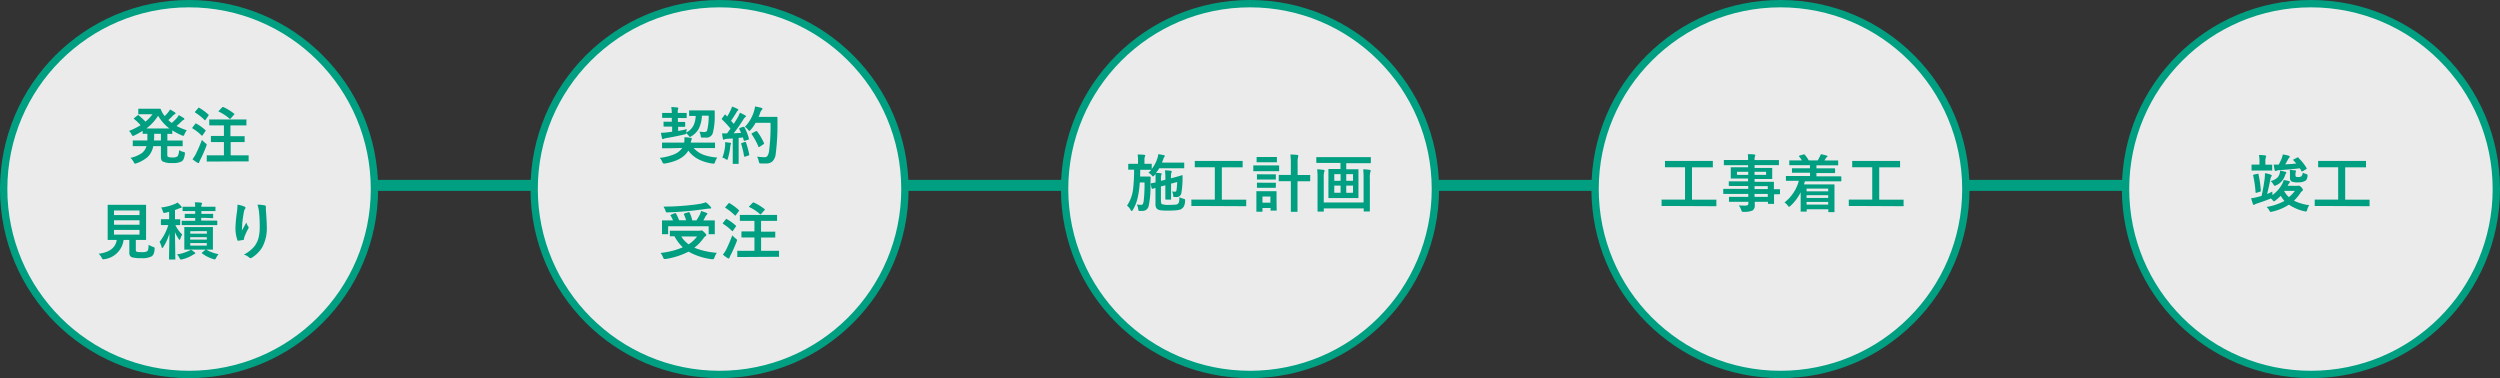 <svg xmlns="http://www.w3.org/2000/svg" viewBox="0 0 681 103"><rect x="0" y="0" width="681" height="103" fill="#333333" stroke="none"/><defs><style>.cls-1{fill:none;stroke-width:3px;}.cls-1,.cls-2{stroke:#009f81;stroke-miterlimit:10;}.cls-2{fill:#ebebeb;stroke-width:2px;}.cls-3{fill:#009f81;}</style></defs><g id="レイヤー_2" data-name="レイヤー 2"><g id="レイヤー_1-2" data-name="レイヤー 1"><line class="cls-1" x1="2.5" y1="50.5" x2="678.5" y2="50.5"/><circle class="cls-2" cx="51.5" cy="51.5" r="50.5"/><path class="cls-3" d="M48.76,40.89a3.85,3.85,0,0,0,1.15.47,2.09,2.09,0,0,1,.38.13.25.25,0,0,1,.08.2c0,.06,0,.14,0,.25A5.61,5.61,0,0,1,50,43.35a1.47,1.47,0,0,1-.55.63,4.81,4.81,0,0,1-2.45.43A5.59,5.59,0,0,1,44.36,44a1,1,0,0,1-.44-.55,3.09,3.09,0,0,1-.09-.88V39.8H41.74a5.38,5.38,0,0,1-1.57,3,9.09,9.09,0,0,1-3,1.68,2.64,2.64,0,0,1-.38.11c-.09,0-.21-.14-.37-.42A3.85,3.85,0,0,0,35.54,43a8.71,8.71,0,0,0,3.13-1.32A3.67,3.67,0,0,0,39.9,39.8H38.63l-2.28,0a.31.31,0,0,1-.18,0,.24.24,0,0,1,0-.15V38.42c0-.09,0-.14,0-.16a.42.42,0,0,1,.16,0l2.28,0h1.53c0-.5,0-.91,0-1.24v-.58l-.83,0h-.27a.31.31,0,0,1-.18,0,.28.28,0,0,1,0-.15v-.65a23.28,23.28,0,0,1-2.27,1.26,1.37,1.37,0,0,1-.4.13c-.09,0-.21-.14-.36-.44a3.57,3.57,0,0,0-.69-.93A18.39,18.39,0,0,0,38.3,34.1a14.66,14.66,0,0,0-1.72-1.65c-.09-.07-.13-.13-.13-.17s0-.08.13-.15l.86-.68a.49.49,0,0,1,.19-.11.36.36,0,0,1,.15.08,20.7,20.7,0,0,1,1.85,1.71,10.29,10.29,0,0,0,1.9-2h-1.9l-1.78,0a.31.31,0,0,1-.18,0,.24.24,0,0,1,0-.15V29.78c0-.09,0-.14,0-.16a.49.49,0,0,1,.17,0l1.78,0H42l1.54,0a.3.3,0,0,1,.29.21,5.82,5.82,0,0,0,.78,1.46,2.21,2.21,0,0,1,.24.33,8.42,8.42,0,0,0,1-1.09,5.64,5.64,0,0,0,.47-.7,9.84,9.84,0,0,1,1.31.78.33.33,0,0,1,.18.26c0,.11-.07.19-.22.26a2,2,0,0,0-.57.45,14.89,14.89,0,0,1-1.17,1.13c.41.36.71.62.92.78a14.12,14.12,0,0,0,1.46-1.41,4.16,4.16,0,0,0,.47-.73q.81.45,1.32.78a.37.37,0,0,1,.21.29c0,.1-.08.18-.23.24a1.89,1.89,0,0,0-.59.46c-.37.37-.81.77-1.31,1.2a15.92,15.92,0,0,0,2.78,1.16,4.81,4.81,0,0,0-.62,1.08c-.12.29-.23.44-.32.44a1,1,0,0,1-.39-.12,18,18,0,0,1-2.62-1.37v.81q0,.14,0,.15a.28.28,0,0,1-.16,0h-.37l-.81,0v1.82h1.71l2.29,0a.29.29,0,0,1,.17,0,.24.24,0,0,1,0,.15v1.23a.24.24,0,0,1,0,.15.29.29,0,0,1-.17,0l-2.29,0H45.57v2.29q0,.46.18.6a2.66,2.66,0,0,0,1.24.17,2.22,2.22,0,0,0,1.35-.27A2.89,2.89,0,0,0,48.76,40.89Zm-5.69-9.36A12.88,12.88,0,0,1,39.87,35h6.28A11.62,11.62,0,0,1,43.07,31.53Zm-1.14,6.74h1.9V36.45H42V37C42,37.33,42,37.75,41.93,38.27Z"/><path class="cls-3" d="M53.52,33.7a12.24,12.24,0,0,1,2.41,1.73c.07.07.1.11.1.14a.49.49,0,0,1-.1.2l-.76,1.09c-.05.08-.1.12-.13.12a.29.29,0,0,1-.16-.1A12.82,12.82,0,0,0,52.48,35c-.08-.05-.12-.09-.12-.13a.45.45,0,0,1,.1-.2l.72-.92c.07-.09.14-.14.19-.14A.37.37,0,0,1,53.52,33.7Zm-1.09,9.67A8.49,8.49,0,0,0,53.32,42,40.44,40.44,0,0,0,55,38.1a8.78,8.78,0,0,0,.93.87c.24.18.37.32.37.42a1.34,1.34,0,0,1-.1.39,37.16,37.16,0,0,1-1.65,3.76,3.57,3.57,0,0,0-.28.64c0,.15-.1.23-.21.23a.74.74,0,0,1-.31-.1A10.32,10.32,0,0,1,52.43,43.37Zm1.85-14a14.56,14.56,0,0,1,2.47,1.82.19.19,0,0,1,.1.15.49.49,0,0,1-.1.2L56,32.63c-.07.09-.12.14-.15.14s-.07,0-.14-.09a14.92,14.92,0,0,0-2.5-2c-.08,0-.12-.08-.12-.12a.46.46,0,0,1,.12-.21l.79-.91c.07-.09.13-.14.18-.14A.24.24,0,0,1,54.28,29.4ZM58.85,44l-2.37,0c-.09,0-.14,0-.16,0a.4.4,0,0,1,0-.15V42.48a.32.32,0,0,1,0-.17.24.24,0,0,1,.15,0l2.37,0H61V38.69H59.87l-2.24,0a.16.16,0,0,1-.18-.18v-1.3a.16.16,0,0,1,.18-.18l2.24,0H61V34.16H59.53l-2.3,0c-.09,0-.14,0-.16,0A.24.24,0,0,1,57,34v-1.3a.24.24,0,0,1,0-.16.4.4,0,0,1,.15,0l2.3,0h5.21l2.32,0c.08,0,.14,0,.15,0a.24.24,0,0,1,0,.15V34c0,.08,0,.14,0,.16a.22.22,0,0,1-.14,0l-2.32,0h-1.9V37.1h1.44l2.24,0a.36.36,0,0,1,.19,0,.4.4,0,0,1,0,.15v1.3a.24.24,0,0,1,0,.15.31.31,0,0,1-.18,0l-2.24,0H62.84v3.62h2.38l2.34,0a.27.27,0,0,1,.17,0,.51.51,0,0,1,0,.16V43.8c0,.09,0,.14,0,.16a.42.42,0,0,1-.16,0l-2.34,0Zm2-14.83a14.19,14.19,0,0,1,2.9,1.77c.07.05.11.09.11.13s0,.12-.14.21l-.88,1c-.08.09-.14.13-.18.13a.19.19,0,0,1-.14-.08,12,12,0,0,0-2.89-1.91c-.07,0-.11-.07-.11-.1s0-.1.13-.18l.84-.87c.1-.09.17-.13.22-.13Z"/><path class="cls-3" d="M40.48,66.67a5.68,5.68,0,0,0,1.24.59,1.54,1.54,0,0,1,.33.15.21.21,0,0,1,.07.17s0,.13,0,.26a4,4,0,0,1-.29,1.36,1.52,1.52,0,0,1-.51.62,5.27,5.27,0,0,1-2.84.5,8.65,8.65,0,0,1-2.56-.24,1.18,1.18,0,0,1-.69-1.2V65.36H33.67a6.07,6.07,0,0,1-5.22,5.24l-.36.05c-.11,0-.24-.14-.39-.43a3.79,3.79,0,0,0-.83-1.1q4.43-.56,4.93-3.76h0l-2.3,0a.29.29,0,0,1-.17,0,.28.28,0,0,1,0-.16l0-2.07V58.05l0-2.11c0-.09,0-.14,0-.16a.37.37,0,0,1,.17,0l2.33,0h5.48l2.32,0c.09,0,.15,0,.16,0a.24.24,0,0,1,0,.15l0,2.11v5.08l0,2.07c0,.09,0,.14,0,.16s-.07,0-.16,0l-2.32,0H37v2.69c0,.33.11.51.31.55a5.63,5.63,0,0,0,1.32.09,2.87,2.87,0,0,0,1.46-.23C40.33,68.27,40.47,67.67,40.48,66.67ZM38,57.33H31.06v1.25H38Zm-6.93,3.88H38V60H31.06ZM38,63.9V62.64H31.06V63.9Z"/><path class="cls-3" d="M48.35,55.16a9.82,9.82,0,0,1,1,1,.44.44,0,0,1,.14.31c0,.1-.09.16-.28.19a2,2,0,0,0-.54.16c-.27.12-.6.24-1,.38v2.53l1.26,0c.11,0,.16.07.16.2v1.2c0,.13-.05.19-.16.19l-.36,0-.79,0a8.58,8.58,0,0,0,1.86,2.56A5.05,5.05,0,0,0,49.15,65c-.07.23-.15.34-.22.34s-.15-.09-.27-.26a9.92,9.92,0,0,1-1-1.83l.1,7.28a.24.24,0,0,1,0,.16.4.4,0,0,1-.15,0H46.2c-.08,0-.14,0-.15,0a.28.28,0,0,1,0-.15s0-.41,0-1.1c.05-2.08.09-4,.1-5.88a13.74,13.74,0,0,1-1.68,3.76q-.16.24-.27.24c-.07,0-.14-.1-.19-.29a5.36,5.36,0,0,0-.54-1.38,14.12,14.12,0,0,0,2.38-4.59h-.22L44,61.3c-.11,0-.17-.06-.17-.19v-1.2c0-.13.06-.2.17-.2l1.63,0h.44v-2q-.65.16-1,.24l-.37.06a.24.24,0,0,1-.21-.12s-.07-.17-.14-.37a3.37,3.37,0,0,0-.47-1,13,13,0,0,0,3.84-1A3.21,3.21,0,0,0,48.35,55.16ZM52,68a8.65,8.65,0,0,1,1,.72c.14.1.2.18.2.24s-.06.18-.2.22a3,3,0,0,0-.54.29,8.89,8.89,0,0,1-2.77,1.16,2.64,2.64,0,0,1-.41.08c-.12,0-.24-.14-.38-.41a3.32,3.32,0,0,0-.71-1,11,11,0,0,0,3.07-.89A2.79,2.79,0,0,0,52,68Zm3.74-8.66h-.93v.76h1.92l2.29,0c.11,0,.17.06.17.18v.87c0,.12-.06.18-.17.18l-2.29,0H51.86l-2.2,0c-.09,0-.14,0-.16,0a.24.24,0,0,1,0-.15v-.87a.24.24,0,0,1,0-.16.4.4,0,0,1,.15,0l2.2,0h1.32v-.76H52.5l-2,0a.29.29,0,0,1-.17,0,.24.24,0,0,1,0-.15v-.81a.27.27,0,0,1,0-.17s.07,0,.16,0l2,0h.68v-.77H52.12l-2.21,0a.27.27,0,0,1-.17,0,.35.35,0,0,1,0-.17v-.83a.29.29,0,0,1,0-.17l.16,0,2.21,0h1.06a9.33,9.33,0,0,0-.1-1.2c.71,0,1.28,0,1.72.1.17,0,.25.08.25.17a.89.89,0,0,1-.1.3,1.47,1.47,0,0,0-.1.63h1.47l2.22,0c.09,0,.14,0,.16,0a.47.47,0,0,1,0,.16v.83a.31.31,0,0,1,0,.18.24.24,0,0,1-.15,0l-2.22,0H54.85v.77h.93l2.08,0a.15.15,0,0,1,.2.2v.81c0,.09,0,.14,0,.16a.42.42,0,0,1-.16,0Zm3.77,9.93a4.55,4.55,0,0,0-.65,1c-.12.26-.24.39-.37.39a1.56,1.56,0,0,1-.44-.1,10.12,10.12,0,0,1-3-1.53s-.08-.09-.08-.12,0-.1.16-.19L56,68H52.45l-2.08,0c-.09,0-.14,0-.16,0a.4.4,0,0,1,0-.15l0-1.57V63.57l0-1.55a.29.29,0,0,1,0-.17.24.24,0,0,1,.15,0l2.08,0h3.3l2.08,0a.35.35,0,0,1,.19,0A.51.51,0,0,1,58,62l0,1.55v2.67l0,1.57A.24.24,0,0,1,58,68a.31.31,0,0,1-.18,0h-.49l-1.15,0A10.52,10.52,0,0,0,59.55,69.24Zm-3.18-6.3H51.83v.68h4.54Zm-4.54,2.29h4.54v-.65H51.83Zm4.54,1.64v-.68H51.83v.68Z"/><path class="cls-3" d="M64.7,55.74a8.87,8.87,0,0,1,1.85.52c.22.09.32.2.32.34a.5.5,0,0,1-.11.28,2,2,0,0,0-.31.79c-.16.75-.31,1.83-.47,3.25,0,.75-.07,1.23-.07,1.44s0,.3,0,.43c.41-.73.8-1.45,1.19-2.18a3.68,3.68,0,0,0,.53,1.11.45.45,0,0,1,.1.27.82.82,0,0,1-.17.42,15,15,0,0,0-1,2.18,2.84,2.84,0,0,0-.1.51.25.25,0,0,1-.21.27c-.21,0-.67.12-1.36.21-.11,0-.19-.06-.24-.23a9.94,9.94,0,0,1-.51-3.44,41.57,41.57,0,0,1,.41-4.24A17.92,17.92,0,0,0,64.7,55.74Zm5.44,0a11.74,11.74,0,0,1,1.94.2c.23.06.35.17.35.32s0,.09,0,.15a4.72,4.72,0,0,0,0,.78q.24,3.21.24,4.38a10.87,10.87,0,0,1-1.3,5.9,8.74,8.74,0,0,1-2.8,2.74.59.59,0,0,1-.34.12.58.58,0,0,1-.36-.19,3.48,3.48,0,0,0-1.45-.78,9.19,9.19,0,0,0,2.9-2.28,6.76,6.76,0,0,0,1.13-2.38,12.9,12.9,0,0,0,.3-3.05,36.54,36.54,0,0,0-.21-4.06A9.68,9.68,0,0,0,70.14,55.77Z"/><circle class="cls-2" cx="196" cy="51.5" r="50.5"/><path class="cls-3" d="M182.73,40.38l-2.24,0c-.08,0-.14,0-.15,0a.24.24,0,0,1,0-.15V39c0-.09,0-.15,0-.16a.28.28,0,0,1,.15,0l2.24,0h3.63a4.3,4.3,0,0,0,.08-.87c0-.18,0-.37,0-.58.64,0,1.2.08,1.67.15.22,0,.32.11.32.21a.37.37,0,0,1,0,.16,1.87,1.87,0,0,0-.07.18,2.7,2.7,0,0,0-.18.75h4.2l2.21,0c.1,0,.16,0,.18,0a.24.24,0,0,1,0,.15v1.19a.24.24,0,0,1,0,.15.34.34,0,0,1-.18,0l-2.21,0h-3.42a6.8,6.8,0,0,0,2.84,1.89,14,14,0,0,0,3.59.69,4.49,4.49,0,0,0-.59,1.18,2.07,2.07,0,0,1-.17.39.24.24,0,0,1-.2.08,2.19,2.19,0,0,1-.36,0q-4.55-.69-6.57-3.54-1.56,2.72-6.36,3.52a1.63,1.63,0,0,1-.37,0c-.11,0-.23-.15-.37-.45a3.85,3.85,0,0,0-.68-1.09,14.16,14.16,0,0,0,4-1,4.68,4.68,0,0,0,2.11-1.7Zm2.3-8.23h-.37l0,1.06h.07l1.74,0c.11,0,.17.06.17.18v1c0,.11-.06.16-.17.16l-1.74,0h0l0,1.13c.8-.14,1.6-.31,2.38-.51a3.78,3.78,0,0,0-.16.93,4.52,4.52,0,0,0,1.93-1.86,6.67,6.67,0,0,0,.63-2.66l-1.26,0h-.37c-.09,0-.14,0-.16,0a.34.34,0,0,1,0-.17V30.23c0-.09,0-.14,0-.16s.07,0,.15,0l1.94,0h2.71l1.93,0c.16,0,.24.06.24.19v0c0,.31,0,.62,0,.94a18.58,18.58,0,0,1-.48,4.88,1.79,1.79,0,0,1-1.92,1.41c-.39,0-.69,0-.92,0s-.37-.06-.41-.12a1.47,1.47,0,0,1-.11-.47,3.74,3.74,0,0,0-.34-1.07,7.23,7.23,0,0,0,1.32.14c.43,0,.7-.15.8-.47a15.14,15.14,0,0,0,.41-4h-1.84a8.69,8.69,0,0,1-.85,3.54,5.41,5.41,0,0,1-2,2.06,1.48,1.48,0,0,1-.39.21c-.09,0-.22-.13-.4-.39a4,4,0,0,0-.66-.65.32.32,0,0,1-.14.25,1.09,1.09,0,0,1-.35.11q-2.52.59-5,1a2.18,2.18,0,0,0-.6.19.76.76,0,0,1-.25.08c-.07,0-.14-.07-.21-.22a15.08,15.08,0,0,1-.31-1.51,14.41,14.41,0,0,0,1.74-.12l1.31-.17,0-1.4h-.41l-1.73,0c-.13,0-.2,0-.2-.16v-1a.24.24,0,0,1,0-.16s.07,0,.16,0l1.73,0h.36l0-1.06h-.56l-1.9,0c-.1,0-.15,0-.17,0a.4.4,0,0,1,0-.15V30.94a.29.29,0,0,1,0-.17.28.28,0,0,1,.16,0l1.9,0H183a9.22,9.22,0,0,0-.16-1.61c.59,0,1.15.07,1.66.13q.27,0,.27.18a.75.75,0,0,1-.08.31,1.51,1.51,0,0,0-.08.62c0,.08,0,.21,0,.37H185l1.9,0c.09,0,.14,0,.15,0a.28.28,0,0,1,0,.16V32c0,.09,0,.15,0,.16a.28.28,0,0,1-.15,0Z"/><path class="cls-3" d="M202.78,34.64A15.33,15.33,0,0,1,204,37.72a1.05,1.05,0,0,1,0,.13c0,.1-.08.17-.22.21l-.9.29-.15,0c-.07,0-.12-.05-.14-.14l-.21-.77q-.39.06-1.17.12v4.68l0,2.22a.32.32,0,0,1,0,.17.4.4,0,0,1-.15,0h-1.29c-.1,0-.15,0-.17,0a.32.32,0,0,1,0-.16l0-2.22V37.72l-1.6.1a1.84,1.84,0,0,0-.63.14.48.48,0,0,1-.25.09c-.1,0-.17-.1-.21-.29-.08-.41-.16-.89-.23-1.43.41,0,.76,0,1,0h.37l.94-1.28a23.55,23.55,0,0,0-2.29-2.49c-.06-.07-.1-.12-.1-.15a.68.68,0,0,1,.12-.22l.63-.84c.07-.1.12-.15.17-.15s.08,0,.15.1l.43.44a15.86,15.86,0,0,0,.91-1.71,5.64,5.64,0,0,0,.4-1,12.31,12.31,0,0,1,1.48.62c.15.08.22.18.22.27a.33.33,0,0,1-.15.23,1.19,1.19,0,0,0-.32.41q-.83,1.39-1.5,2.34l.74.85c.33-.52.72-1.15,1.15-1.88a9,9,0,0,0,.52-1.18c.65.3,1.12.55,1.43.73.14.08.21.16.21.26a.29.29,0,0,1-.19.25,2.19,2.19,0,0,0-.56.7c-.82,1.3-1.68,2.52-2.59,3.69l2-.12a9.62,9.62,0,0,0-.48-1.07.79.79,0,0,1,0-.13s.07-.11.22-.16l.78-.28.16,0C202.68,34.51,202.73,34.56,202.78,34.64Zm-6,8.29a13,13,0,0,0,.75-3.26,6,6,0,0,0,0-.68c0-.07,0-.17,0-.28l1.32.18c.19,0,.29.11.29.21a1.17,1.17,0,0,1-.1.26,1.71,1.71,0,0,0-.11.54,17.59,17.59,0,0,1-.65,3.26c-.07.25-.14.37-.23.37a.91.91,0,0,1-.39-.19A2.74,2.74,0,0,0,196.76,42.93Zm6.14-4.27.15,0q.09,0,.15.18a25.66,25.66,0,0,1,.87,3.21.68.68,0,0,1,0,.12c0,.08-.07.15-.21.19l-.9.31a.54.54,0,0,1-.18,0c-.06,0-.1-.06-.12-.17a23,23,0,0,0-.78-3.28.5.5,0,0,1,0-.14c0-.05.06-.1.19-.14Zm0-4.12a10.47,10.47,0,0,0,2.43-4.1,8.54,8.54,0,0,0,.33-1.45q.84.17,1.65.36.36.11.36.27a.5.5,0,0,1-.17.34,2,2,0,0,0-.48.87c-.18.5-.31.85-.39,1h3.21l1.71,0a.18.18,0,0,1,.21.2c0,.32,0,.79,0,1.41a61.3,61.3,0,0,1-.48,8.52,3.43,3.43,0,0,1-.88,2,2.52,2.52,0,0,1-1.71.57H208a6.32,6.32,0,0,1-.67,0c-.27,0-.43-.05-.48-.11a1.75,1.75,0,0,1-.16-.46,4.4,4.4,0,0,0-.47-1.3,15,15,0,0,0,1.91.16h.25c.54,0,.9-.49,1.09-1.47a51.79,51.79,0,0,0,.42-7.9h-4.06a10.29,10.29,0,0,1-1.33,1.9c-.18.21-.31.31-.37.31s-.19-.1-.36-.31A3.1,3.1,0,0,0,202.88,34.54Zm3.31,1.25A15.68,15.68,0,0,1,208.12,39a.27.27,0,0,1,0,.13c0,.06-.06.12-.19.19L206.9,40a.38.38,0,0,1-.18.06c-.06,0-.11,0-.15-.17a18,18,0,0,0-1.78-3.28.3.3,0,0,1-.08-.17c0-.05.06-.1.18-.17l1-.54a.46.46,0,0,1,.18-.07S206.12,35.71,206.19,35.79Z"/><path class="cls-3" d="M195.25,68.86a6.63,6.63,0,0,0-.64,1.28,1.43,1.43,0,0,1-.18.39.23.23,0,0,1-.21.08l-.33,0a17.51,17.51,0,0,1-6.33-2.06,21.08,21.08,0,0,1-6.21,2,2,2,0,0,1-.36,0c-.13,0-.26-.15-.37-.44a4.87,4.87,0,0,0-.68-1.21A20.78,20.78,0,0,0,186,67.36a11.21,11.21,0,0,1-2.27-3l-1.09,0a.32.32,0,0,1-.17,0,.4.4,0,0,1,0-.15V63q0-.14,0-.15a.28.28,0,0,1,.16,0l2.31,0h5.49a1.39,1.39,0,0,0,.46-.05.81.81,0,0,1,.22-.06c.13,0,.4.2.8.6s.49.54.49.7-.07.19-.21.28a2.14,2.14,0,0,0-.55.57,12.59,12.59,0,0,1-2.5,2.59A20,20,0,0,0,195.25,68.86ZM184.12,58.12A13.25,13.25,0,0,1,185,60h1.89a10.82,10.82,0,0,0-.58-1.58.24.24,0,0,1,0-.12c0-.07.07-.12.21-.17l1-.32.17,0c.06,0,.12,0,.17.13a9.9,9.9,0,0,1,.71,2.09h1.14a15.47,15.47,0,0,0,1-1.73,4.76,4.76,0,0,0,.25-.83c.51.15,1,.32,1.47.5.18.07.26.16.26.26s-.06.16-.18.29a2.5,2.5,0,0,0-.38.52q-.33.66-.54,1h.73l2.22,0c.1,0,.15,0,.17,0a.4.4,0,0,1,0,.15l0,.86v1l0,1.59a.24.24,0,0,1,0,.15s-.07,0-.16,0H193.2c-.09,0-.15,0-.16,0a.24.24,0,0,1,0-.15v-2H182v2a.24.24,0,0,1,0,.16.4.4,0,0,1-.15,0h-1.36c-.09,0-.15,0-.16,0a.24.24,0,0,1,0-.15l0-1.6v-.86l0-1c0-.09,0-.14,0-.16l.16,0,2.23,0h.61a7.75,7.75,0,0,0-.65-1.29.3.3,0,0,1-.06-.14s.06-.08.2-.13l1-.4a.86.86,0,0,1,.18,0Q184,58,184.12,58.12Zm8.19-3a7.94,7.94,0,0,1,1.22,1.16.61.61,0,0,1,.2.35c0,.12-.1.18-.28.18a6,6,0,0,0-.81.06c-2,.28-3.67.49-5,.61-1.93.18-3.87.31-5.84.38h-.14a.28.28,0,0,1-.25-.11,2.49,2.49,0,0,1-.15-.4,5,5,0,0,0-.53-1.07q3.08,0,6.38-.31c1.53-.14,2.81-.3,3.81-.48A12.74,12.74,0,0,0,192.31,55.09Zm-2.41,9.3h-4.32a8,8,0,0,0,2,2.14A8.87,8.87,0,0,0,189.9,64.39Z"/><path class="cls-3" d="M198,59.7a12.24,12.24,0,0,1,2.41,1.73c.07.07.1.11.1.14a.49.49,0,0,1-.1.2l-.76,1.09c0,.08-.1.12-.13.12a.29.29,0,0,1-.16-.1A12.82,12.82,0,0,0,197,61c-.08-.05-.12-.09-.12-.13a.45.45,0,0,1,.1-.2l.72-.92c.07-.09.14-.14.19-.14A.37.37,0,0,1,198,59.7Zm-1.09,9.67a8.49,8.49,0,0,0,.89-1.35,40.44,40.44,0,0,0,1.67-3.92,8.78,8.78,0,0,0,.93.87c.24.18.37.32.37.42a1.34,1.34,0,0,1-.1.39A37.16,37.16,0,0,1,199,69.54a3.57,3.57,0,0,0-.28.64c0,.15-.1.23-.21.23a.74.74,0,0,1-.31-.1A10.32,10.32,0,0,1,196.93,69.37Zm1.85-14a14.56,14.56,0,0,1,2.47,1.82.19.19,0,0,1,.1.15.49.49,0,0,1-.1.2l-.78,1.06c-.07.09-.12.14-.15.14s-.07,0-.14-.09a14.92,14.92,0,0,0-2.5-2c-.08,0-.12-.08-.12-.12a.46.46,0,0,1,.12-.21l.79-.91c.07-.09.13-.14.18-.14A.24.24,0,0,1,198.78,55.4ZM203.35,70,201,70c-.09,0-.14,0-.16,0a.4.4,0,0,1,0-.15V68.48a.32.32,0,0,1,0-.17.24.24,0,0,1,.15,0l2.37,0h2.15V64.69h-1.13l-2.24,0a.16.16,0,0,1-.18-.18v-1.3a.16.16,0,0,1,.18-.18l2.24,0h1.13V60.16H204l-2.3,0c-.09,0-.14,0-.16,0a.24.24,0,0,1,0-.15v-1.3a.24.24,0,0,1,0-.16.4.4,0,0,1,.15,0l2.3,0h5.21l2.32,0c.08,0,.14,0,.15,0a.24.24,0,0,1,0,.15V60c0,.08,0,.14,0,.16a.22.22,0,0,1-.14,0l-2.32,0h-1.9V63.1h1.44l2.24,0a.36.36,0,0,1,.19,0,.4.4,0,0,1,0,.15v1.3a.24.24,0,0,1,0,.15.31.31,0,0,1-.18,0l-2.24,0h-1.44v3.62h2.38l2.34,0a.27.27,0,0,1,.17,0,.51.51,0,0,1,0,.16V69.8c0,.09,0,.14,0,.16a.42.42,0,0,1-.16,0l-2.34,0Zm2-14.83a14.19,14.19,0,0,1,2.9,1.77c.07,0,.11.09.11.13s0,.12-.14.21l-.88,1c-.08.09-.14.13-.18.13a.19.19,0,0,1-.14-.08,12,12,0,0,0-2.89-1.91c-.07,0-.11-.07-.11-.1s0-.1.13-.18l.84-.87c.1-.09.17-.13.22-.13Z"/><circle class="cls-2" cx="340.5" cy="51.5" r="50.5"/><path class="cls-3" d="M312.84,47.06a10.55,10.55,0,0,0,.79-.81h0l-1.85,0h-1.18c0,1.17-.05,1.78-.05,1.84h1.67l1,0a.18.18,0,0,1,.21.2c0,.16,0,.78-.05,1.84a25.15,25.15,0,0,1-.48,6,1.69,1.69,0,0,1-1.76,1.32l-.72,0q-.22,0-.27-.09a1,1,0,0,1-.09-.37,3.91,3.91,0,0,0-.39-1.29,8.85,8.85,0,0,0,1.11.1.53.53,0,0,0,.51-.22,2.29,2.29,0,0,0,.24-.74,39.62,39.62,0,0,0,.24-5.13h-1.3a24.32,24.32,0,0,1-.63,4.42,11.06,11.06,0,0,1-1.26,3.06c-.11.2-.21.29-.3.29s-.17-.09-.29-.27A3.87,3.87,0,0,0,307,56a10,10,0,0,0,1.65-4.47,47,47,0,0,0,.28-5.32l-1.11,0h-.35c-.08,0-.13,0-.14,0a.28.28,0,0,1,0-.16V44.81c0-.13.06-.19.17-.19l1.86,0H310v-.88a8.16,8.16,0,0,0-.12-1.64c.75,0,1.35,0,1.78.08.21,0,.31.08.31.2a1,1,0,0,1-.11.31,2.93,2.93,0,0,0-.11,1.05v.88l1.82,0c.09,0,.15,0,.16,0a.24.24,0,0,1,0,.15v1.26a9,9,0,0,0,1.54-2.92,4,4,0,0,0,.24-1.12c.7.11,1.2.2,1.5.28s.29.13.29.21a.38.38,0,0,1-.1.21,2.35,2.35,0,0,0-.33.68l-.34.92h3.95l1.94,0c.09,0,.14,0,.16,0a.4.4,0,0,1,0,.15v1.25q0,.14,0,.15a.26.26,0,0,1-.15,0l-1.94,0h-4.71a10.07,10.07,0,0,1-.89,1.26c.53,0,.95,0,1.26.08s.28.05.28.16a.88.88,0,0,1-.09.31,3.06,3.06,0,0,0-.09,1v.61l1.2-.3v-.14a23.56,23.56,0,0,0-.1-2.42,12.37,12.37,0,0,1,1.56.12c.17,0,.26.08.26.19s0,.14-.1.34a6.54,6.54,0,0,0-.1,1.52l1-.26c.56-.15,1.08-.3,1.57-.45l.48-.15h0c.07,0,.11.06.11.18s0,.22,0,.42,0,.4,0,.51a24.75,24.75,0,0,1-.34,3.84,1.3,1.3,0,0,1-1,1,2.27,2.27,0,0,1-.51,0h-.4c-.13,0-.21,0-.24-.07a.59.59,0,0,1-.05-.29,3.41,3.41,0,0,0-.33-1.17,3.59,3.59,0,0,0,.78.09.4.4,0,0,0,.43-.36,20.45,20.45,0,0,0,.19-2.28l-1.66.45v2.2l0,2c0,.08,0,.13,0,.15a.29.29,0,0,1-.17,0h-1.2c-.13,0-.19-.07-.19-.22l0-1.94V50.48l-1.2.3v3.75c0,.6.08.95.23,1.06a5.09,5.09,0,0,0,2,.21,15.92,15.92,0,0,0,1.77-.07,1.14,1.14,0,0,0,.62-.22,1,1,0,0,0,.32-.59,6.55,6.55,0,0,0,.08-1.22,4.06,4.06,0,0,0,1.16.44,1.62,1.62,0,0,1,.34.14.32.32,0,0,1,.06.22s0,.13,0,.24a3.7,3.7,0,0,1-.37,1.55,2,2,0,0,1-.6.61c-.42.32-1.61.47-3.58.47a16.42,16.42,0,0,1-2.07-.08,2.22,2.22,0,0,1-.88-.29,1.13,1.13,0,0,1-.44-.54,2.85,2.85,0,0,1-.13-1V51.19l-.58.17-.19.07-.11,0c-.07,0-.12-.07-.16-.19l-.29-1.11a.45.45,0,0,1,0-.08s.05-.08.15-.11.62-.12,1.2-.25v-.8c0-.67,0-1.16,0-1.47l-.36.4c-.17.17-.29.25-.36.25s-.18-.11-.34-.34A3,3,0,0,0,312.84,47.06Z"/><path class="cls-3" d="M326.83,56.11l-2.14,0c-.09,0-.14,0-.16,0a.24.24,0,0,1,0-.15V54.53c0-.09,0-.15,0-.16a.24.24,0,0,1,.15,0l2.14,0h4.1v-8.8h-3l-2.3,0c-.09,0-.14,0-.16,0a.4.4,0,0,1,0-.15V44c0-.09,0-.14,0-.16a.4.4,0,0,1,.15,0l2.3,0h8.15l2.29,0c.08,0,.14,0,.15,0a.24.24,0,0,1,0,.15v1.44c0,.09,0,.14,0,.16l-.14,0-2.29,0h-3.24v8.8h4.33l2.14,0c.09,0,.15,0,.17,0a.4.4,0,0,1,0,.15V56a.28.28,0,0,1,0,.16s-.07,0-.16,0l-2.14,0Z"/><path class="cls-3" d="M343.32,45.06h3.12l1.83,0c.11,0,.17.06.17.18v1.21a.29.29,0,0,1,0,.18.27.27,0,0,1-.13,0l-1.83,0h-3.12l-1.8,0c-.09,0-.15,0-.16,0a.32.32,0,0,1,0-.17V45.21c0-.09,0-.14,0-.16l.16,0Zm4.45,12.15q0,.13,0,.15a.28.28,0,0,1-.16,0h-1.34c-.09,0-.14,0-.16,0a.28.28,0,0,1,0-.15v-.55H343.9v.85c0,.09,0,.15,0,.16s-.07,0-.16,0h-1.32c-.1,0-.16,0-.18,0a.4.4,0,0,1,0-.15l0-2.55V53.84l0-1.6c0-.09,0-.15,0-.16a.28.28,0,0,1,.16,0l1.55,0H346l1.56,0c.1,0,.15,0,.17,0a.4.4,0,0,1,0,.15l0,1.31v1.21ZM344,42.77h2.12l1.54,0c.1,0,.16,0,.17,0a.24.24,0,0,1,0,.15v1.13c0,.09,0,.14,0,.16a.54.54,0,0,1-.17,0l-1.54,0H344l-1.55,0c-.08,0-.14,0-.15,0a.24.24,0,0,1,0-.15V42.92c0-.09,0-.14,0-.16l.15,0Zm.06,4.71h1.88l1.43,0c.1,0,.16,0,.17,0a.22.22,0,0,1,0,.15v1.11c0,.09,0,.14-.05.16a.42.42,0,0,1-.16,0l-1.43,0H344l-1.45,0c-.09,0-.15,0-.16,0a.24.24,0,0,1,0-.15V47.63c0-.09,0-.14,0-.16a.3.3,0,0,1,.16,0Zm0,2.29h1.88l1.43,0c.1,0,.16,0,.17,0a.22.22,0,0,1,0,.15V51c0,.08,0,.14-.05.15s-.07,0-.16,0l-1.43,0H344l-1.45,0c-.09,0-.15,0-.16,0a.22.22,0,0,1,0-.14v-1.1c0-.09,0-.14,0-.16a.32.32,0,0,1,.16,0Zm2,3.76H343.9v1.68h2.15Zm5.45-11.44c.76,0,1.38.06,1.87.12.18,0,.27.08.27.19a.67.67,0,0,1,0,.17.82.82,0,0,0-.05.17,7,7,0,0,0-.13,1.88v3.05h1.09l2.16,0c.1,0,.16,0,.18,0a.29.29,0,0,1,0,.17v1.37c0,.09,0,.14-.05.16s-.07,0-.16,0l-2.16,0h-1.09V54.5l0,3a.35.35,0,0,1,0,.19.27.27,0,0,1-.13,0h-1.54c-.07,0-.12,0-.14,0a.49.49,0,0,1,0-.17l0-2.95V49.36h-.95l-2.18,0c-.1,0-.16,0-.17,0a.24.24,0,0,1,0-.15V47.84c0-.1,0-.16,0-.19a.42.42,0,0,1,.16,0l2.18,0h.95v-3A19.6,19.6,0,0,0,351.5,42.09Z"/><path class="cls-3" d="M360.91,44.39l-2.16,0c-.12,0-.19-.05-.19-.16V43c0-.1,0-.16,0-.19a.4.4,0,0,1,.15,0l2.16,0H371.1l2.16,0c.09,0,.14,0,.16,0a.29.29,0,0,1,0,.17v1.31c0,.11-.07.16-.19.16l-2.16,0h-4.35v1.66h1l2.15,0c.1,0,.15,0,.17,0a.29.29,0,0,1,0,.17l0,1.83v3.86l0,1.83a.28.28,0,0,1,0,.16.29.29,0,0,1-.17,0l-2.15,0h-3.56l-2.14,0c-.09,0-.14,0-.16,0a.4.4,0,0,1,0-.15l0-1.83V48.06l0-1.83a.36.36,0,0,1,0-.19.4.4,0,0,1,.15,0l2.14,0h1V44.39Zm10.43,1.74c.72,0,1.3.08,1.72.14.21,0,.32.12.32.25a.6.6,0,0,1-.1.33,5.82,5.82,0,0,0-.13,1.78v5.42l0,3.39c0,.09,0,.14,0,.16a.24.24,0,0,1-.15,0h-1.36c-.09,0-.14,0-.16,0s0-.07,0-.15v-.68H360.6v.68a.15.15,0,0,1-.19.19h-1.35c-.09,0-.14,0-.16,0a.4.4,0,0,1,0-.15l0-3.35V48.52a16.51,16.51,0,0,0-.11-2.39c.7,0,1.26.08,1.71.14.21,0,.32.12.32.25a.92.92,0,0,1-.12.36,7.06,7.06,0,0,0-.11,1.77v6.51h10.85V48.62A20.81,20.81,0,0,0,371.34,46.13Zm-7.88,3.12h1.72V47.44h-1.72Zm0,3.26h1.72V50.56h-1.72Zm5.1-5.07h-1.84v1.81h1.84Zm0,5.07V50.56h-1.84v1.95Z"/><circle class="cls-2" cx="485" cy="51.5" r="50.5"/><path class="cls-3" d="M454.9,56.11l-2.14,0q-.13,0-.15,0a.24.24,0,0,1,0-.15V54.53c0-.09,0-.15,0-.16a.28.28,0,0,1,.15,0l2.14,0H459v-8.8h-3l-2.3,0c-.09,0-.14,0-.16,0a.24.24,0,0,1,0-.15V44a.24.24,0,0,1,0-.16.4.4,0,0,1,.15,0l2.3,0h8.15l2.28,0c.09,0,.14,0,.16,0a.4.4,0,0,1,0,.15v1.44c0,.09,0,.14,0,.16a.4.4,0,0,1-.15,0l-2.28,0h-3.25v8.8h4.34l2.14,0c.08,0,.14,0,.16,0a.24.24,0,0,1,0,.15V56a.28.28,0,0,1,0,.16s-.08,0-.16,0l-2.14,0Z"/><path class="cls-3" d="M471.66,52.83l-2.09,0c-.11,0-.16-.06-.16-.19v-1c0-.13,0-.19.16-.19l2.09,0h4.56v-.79h-2.81l-2.3,0c-.13,0-.19-.05-.19-.17v-.93c0-.09,0-.14,0-.16s.06,0,.15,0l2.3,0h2.81v-.76H474l-2.36,0c-.1,0-.16,0-.18-.05s0-.07,0-.16l0-.88v-.91l0-.89a.29.29,0,0,1,0-.18.49.49,0,0,1,.17,0l2.36,0h2.19V45h-4.28l-2.16,0c-.09,0-.14,0-.16,0a.4.4,0,0,1,0-.15V43.73c0-.08,0-.14,0-.15a.24.24,0,0,1,.15,0l2.16,0h4.28A9,9,0,0,0,476.1,42c.77,0,1.36,0,1.77.1.19,0,.28.09.28.19a.87.87,0,0,1-.1.32,3,3,0,0,0-.11,1h4.32l2.15,0c.1,0,.15,0,.17,0s0,.07,0,.14v1.08c0,.09,0,.14,0,.16s-.07,0-.16,0l-2.15,0h-4.32v.75h2.26l2.38,0c.09,0,.15,0,.16,0s0,.07,0,.16l0,.89v.91l0,.88a.31.31,0,0,1,0,.18.3.3,0,0,1-.16,0l-2.38,0h-2.26v.76h2.75l2.35,0c.09,0,.15,0,.16,0a.24.24,0,0,1,0,.15l0,1.47v.39l1.48,0c.12,0,.18.06.18.19v1c0,.13-.06.19-.18.19h-.44l-1,0v.87l0,1.57a.14.14,0,0,1-.19.19h-1.31c-.09,0-.14,0-.16-.05s0-.06,0-.14v-.38H478c0,.21,0,.49,0,.85a1.63,1.63,0,0,1-.61,1.52,5.79,5.79,0,0,1-2.39.37.92.92,0,0,1-.49-.08,1.3,1.3,0,0,1-.19-.41,5.23,5.23,0,0,0-.67-1.29,12,12,0,0,0,1.3.07h.42a1.2,1.2,0,0,0,.74-.16.6.6,0,0,0,.14-.47v-.39h-2.79l-2.32,0c-.09,0-.15,0-.17,0s0-.07,0-.16V53.8c0-.1,0-.16,0-.18s.06,0,.15,0l2.32,0h2.79v-.8Zm1.49-5.19h3.07V46.8h-3.07Zm7.93,0V46.8h-3.14v.84Zm.46,3.07h-3.6v.79h3.6Zm-3.6,2.92h3.6v-.8h-3.6Z"/><path class="cls-3" d="M488.76,49.25l-2.12,0c-.09,0-.14,0-.16,0a.3.3,0,0,1,0-.15v-1c0-.08,0-.14,0-.15a.24.24,0,0,1,.15,0l2.12,0h4.3v-.89h-2.4l-2.35,0a.29.29,0,0,1-.17,0,.28.28,0,0,1,0-.15V46c0-.09,0-.14,0-.16s.06,0,.15,0l2.35,0h2.4V45h-3.19l-2.28,0c-.09,0-.14,0-.16,0a.28.28,0,0,1,0-.15v-1a.24.24,0,0,1,0-.16.4.4,0,0,1,.15,0l2.28,0h1a9.49,9.49,0,0,0-.73-1.05.36.36,0,0,1-.09-.14s.07-.08.19-.12l1.07-.3.19-.05s.09,0,.15.11a8.7,8.7,0,0,1,1.09,1.55h2.46s.18-.33.5-.94A4.27,4.27,0,0,0,496,42a13.78,13.78,0,0,1,1.56.38c.16,0,.24.12.24.2s-.06.18-.19.25a.92.92,0,0,0-.3.35l-.34.54h1.29l2.27,0a.36.36,0,0,1,.19,0,.4.4,0,0,1,0,.15v1c0,.09,0,.14,0,.16a.49.49,0,0,1-.17,0l-2.27,0H494.8v.83h2.56l2.35,0c.11,0,.17.06.17.19v.92c0,.12-.06.18-.17.18l-2.35,0H494.8v.89h4.49l2.12,0c.11,0,.17.06.17.18v1c0,.12-.06.18-.17.18l-2.12,0h-7.65c-.06.23-.14.52-.24.84h5.73l2.41,0c.1,0,.15,0,.17,0a.45.45,0,0,1,0,.17l0,2.25v1.74l0,3.2a.31.31,0,0,1,0,.18s-.07,0-.16,0h-1.36c-.08,0-.13,0-.15,0a.47.47,0,0,1,0-.16V57h-5.89v.48a.2.2,0,0,1-.05.16s-.06,0-.14,0h-1.3c-.09,0-.14,0-.16,0a.4.4,0,0,1,0-.15l0-3.35V52.38a12.71,12.71,0,0,1-2.75,3.68,1.36,1.36,0,0,1-.41.28c-.06,0-.18-.11-.34-.33a3.91,3.91,0,0,0-.9-.87A11,11,0,0,0,490,49.25ZM498,51.37h-5.89v.75H498Zm-5.89,2.55H498v-.75h-5.89Zm0,1.82H498V55h-5.89Z"/><path class="cls-3" d="M505.9,56.11l-2.14,0q-.13,0-.15,0a.24.24,0,0,1,0-.15V54.53c0-.09,0-.15,0-.16a.28.28,0,0,1,.15,0l2.14,0H510v-8.8h-3l-2.3,0c-.09,0-.14,0-.16,0a.24.24,0,0,1,0-.15V44a.24.24,0,0,1,0-.16.4.4,0,0,1,.15,0l2.3,0h8.15l2.28,0c.09,0,.14,0,.16,0a.4.4,0,0,1,0,.15v1.44c0,.09,0,.14,0,.16a.4.4,0,0,1-.15,0l-2.28,0h-3.25v8.8h4.34l2.14,0c.08,0,.14,0,.16,0a.24.24,0,0,1,0,.15V56a.28.28,0,0,1,0,.16s-.08,0-.16,0l-2.14,0Z"/><circle class="cls-2" cx="629.5" cy="51.5" r="50.5"/><path class="cls-3" d="M619,52.19a1.92,1.92,0,0,0,0,.45c0,.08,0,.25,0,.5a8.92,8.92,0,0,0,2.7-3.11,4.88,4.88,0,0,0,.38-1,14.41,14.41,0,0,1,1.44.3c.17.06.26.14.26.24a.6.6,0,0,1-.18.31,3.42,3.42,0,0,0-.37.55l-.08.18h2.48a1.37,1.37,0,0,0,.39,0,.33.33,0,0,1,.21-.05q.18,0,.66.45a1.24,1.24,0,0,1,.42.73.36.36,0,0,1-.2.3,1.92,1.92,0,0,0-.49.54,12.07,12.07,0,0,1-1.74,2.09,13.66,13.66,0,0,0,4.17,1.23,3.46,3.46,0,0,0-.57,1.25c-.08.31-.19.47-.34.47a2.17,2.17,0,0,1-.37-.06,12.61,12.61,0,0,1-4.27-1.81,13.89,13.89,0,0,1-4.6,1.91,1.46,1.46,0,0,1-.39.07q-.13,0-.33-.36a3.59,3.59,0,0,0-.76-1,15.39,15.39,0,0,0,4.86-1.63,7.61,7.61,0,0,1-1-1.41,12.19,12.19,0,0,1-1.48,1.3,1,1,0,0,1-.39.22c-.08,0-.18-.08-.29-.25s-.44-.46-.53-.54c-.83.35-2.07.81-3.72,1.36a1.78,1.78,0,0,0-.63.26.52.52,0,0,1-.28.13c-.11,0-.19-.07-.25-.21-.21-.58-.38-1.11-.51-1.6a9.58,9.58,0,0,0,1.68-.32c.43-.1.82-.21,1.18-.32.32-1.41.58-2.87.79-4.37a13.89,13.89,0,0,0,.12-1.47c0-.11,0-.22,0-.34a6.34,6.34,0,0,1,1.59.4c.18.08.26.17.26.25a.59.59,0,0,1-.15.33,1.26,1.26,0,0,0-.19.52c-.28,1.47-.59,2.86-.92,4.17Zm-1.87-5.73h-1.95l-1.69,0a.32.32,0,0,1-.17,0,.4.4,0,0,1,0-.15V45c0-.09,0-.15,0-.17a.4.4,0,0,1,.15,0l1.69,0h.32V44a10.05,10.05,0,0,0-.13-1.78c.31,0,.87,0,1.67.12.19,0,.28.08.28.19a1.2,1.2,0,0,1-.1.35,3.55,3.55,0,0,0-.11,1.12v.86h0l1.69,0c.09,0,.14,0,.16,0a.28.28,0,0,1,0,.16v1.28a.24.24,0,0,1,0,.16.4.4,0,0,1-.15,0Zm-2.21.89.17-.05c.06,0,.1.06.12.16a30.59,30.59,0,0,1,.65,4.48.29.29,0,0,1-.24.29l-.93.28a.54.54,0,0,1-.17,0c-.07,0-.1,0-.11-.14a29.44,29.44,0,0,0-.65-4.57.38.38,0,0,1,0-.1c0-.05.07-.09.21-.14Zm6.15-.88a13,13,0,0,1,1.48.34c.17,0,.25.12.25.21a.3.3,0,0,1-.1.22,2.69,2.69,0,0,0-.27.58A4.36,4.36,0,0,1,620,50.49a1.67,1.67,0,0,1-.36.12c-.11,0-.24-.14-.39-.41a3.19,3.19,0,0,0-.73-.87,4.3,4.3,0,0,0,1.77-.88,2.37,2.37,0,0,0,.68-1.18A3.11,3.11,0,0,0,621.1,46.47Zm5-3.48a12.06,12.06,0,0,1,2.23,2.77.43.43,0,0,1,.06.17s-.06.1-.18.17l-.94.55-.2.08s-.07,0-.12-.13a6.47,6.47,0,0,0-.46-.75q-2.94.34-5.69.51a1.34,1.34,0,0,0-.61.14.67.67,0,0,1-.3.08q-.15,0-.24-.24c-.1-.45-.19-1-.26-1.51.41,0,.76,0,1,0h.36a14.09,14.09,0,0,0,.78-1.61,5.7,5.7,0,0,0,.33-1.14,10.78,10.78,0,0,1,1.64.34c.17.07.26.16.26.27a.36.36,0,0,1-.15.27,3,3,0,0,0-.41.63l-.66,1.18c1.11-.06,2.11-.13,3-.23q-.12-.15-.78-.84a.25.25,0,0,1-.07-.14c0-.06.05-.11.16-.15l.9-.47.17-.07A.2.2,0,0,1,626.15,43Zm-3.89,9a6.25,6.25,0,0,0,1.3,1.7A8.13,8.13,0,0,0,625.12,52h-2.81Zm5-5.07a2.63,2.63,0,0,0,1,.47c.26.07.39.16.39.29s0,.15,0,.29a2.48,2.48,0,0,1-.24.89,1.2,1.2,0,0,1-.42.42,3.59,3.59,0,0,1-1.87.39,4.22,4.22,0,0,1-1.84-.24,1.1,1.1,0,0,1-.41-1v-.78a11.24,11.24,0,0,0-.06-1.38c.22,0,.49,0,.8.07l.67.08c.16,0,.24.08.24.15a.81.81,0,0,1-.06.24,1.15,1.15,0,0,0-.09.56v.39a.49.49,0,0,0,.12.36c.07.07.28.1.65.1a1.38,1.38,0,0,0,.81-.18A2,2,0,0,0,627.31,47Z"/><path class="cls-3" d="M632.83,56.11l-2.14,0c-.09,0-.14,0-.16,0a.24.24,0,0,1,0-.15V54.53c0-.09,0-.15,0-.16a.24.24,0,0,1,.15,0l2.14,0h4.1v-8.8h-3l-2.3,0c-.09,0-.14,0-.16,0a.4.4,0,0,1,0-.15V44c0-.09,0-.14,0-.16a.4.4,0,0,1,.15,0l2.3,0h8.15l2.28,0c.09,0,.15,0,.16,0a.24.24,0,0,1,0,.15v1.44c0,.09,0,.14,0,.16a.4.4,0,0,1-.15,0l-2.28,0h-3.24v8.8h4.33l2.14,0c.09,0,.14,0,.17,0a.4.4,0,0,1,0,.15V56a.28.28,0,0,1,0,.16s-.07,0-.16,0l-2.14,0Z"/></g></g></svg>